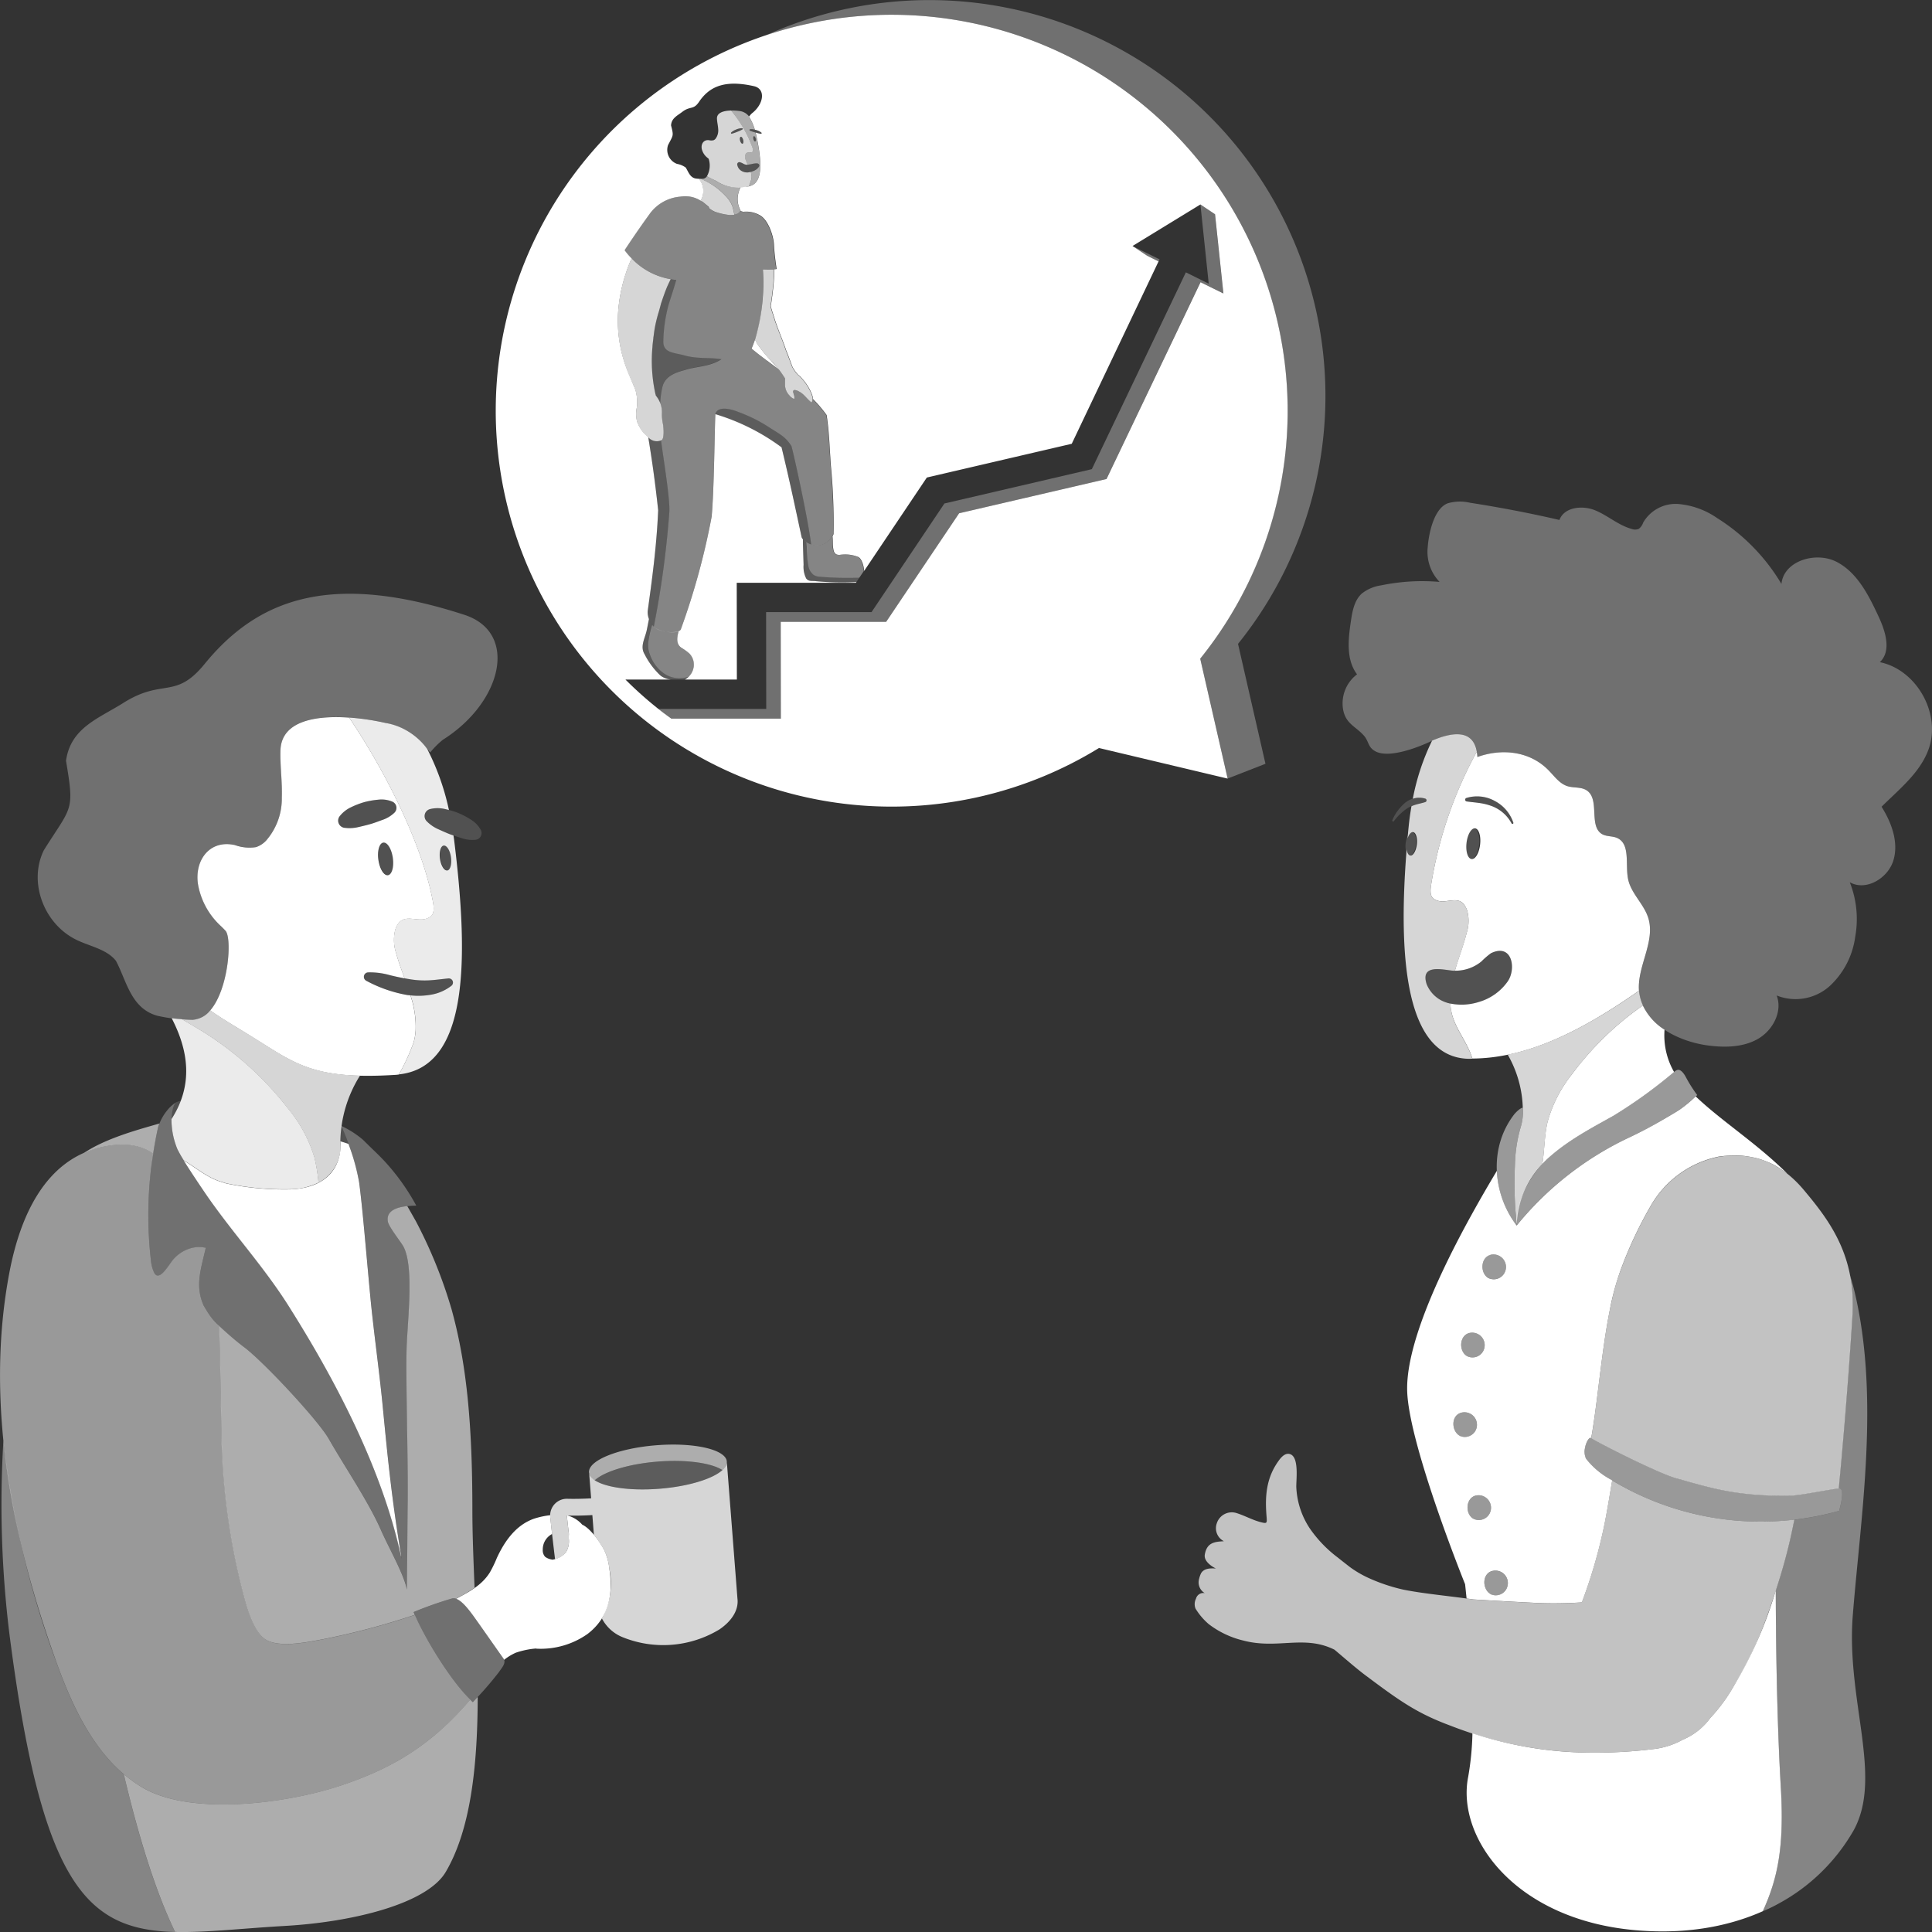 <svg viewBox="0 0 300 300" xmlns="http://www.w3.org/2000/svg"><rect x="0" y="0" width="300" height="300" fill="#333333" stroke="none"/><g fill="#fff"><path d="m 117.31 20.58 l -.03 -.01 a 6.03 6.03 0 0 1 -.84 -.28 .12 .12 0 0 1 .04 -.22 1.96 1.96 0 0 1 .71 .07 8.41 8.41 0 0 0 -.99 -2.19 2.18 2.18 0 0 0 -1.45 -.72 8.25 8.25 0 0 0 -1.24 -.07 18.74 18.74 0 0 1 3.36 5.86 c .04 .14 .12 .41 -.01 .53 -.37 .37 -.98 -.16 -1.15 .57 a 1.4 1.4 0 0 0 .11 .8 c .08 .22 .18 .43 .28 .65 a 5.38 5.38 0 0 0 .66 -.11 2.44 2.44 0 0 1 .38 -.07 1.56 1.56 0 0 1 .43 -.02 h .03 a .34 .34 0 0 1 .3 .38 .35 .35 0 0 1 -.06 .15 1.79 1.79 0 0 1 -.7 .59 4.31 4.31 0 0 1 -.57 .21 2.79 2.79 0 0 1 .13 .71 1.98 1.98 0 0 1 -.03 .41 6.8 6.8 0 0 1 -.39 1.12 c 2.25 -.45 2.03 -3.86 1.11 -8.02 -.02 -.13 -.06 -.23 -.08 -.34 z m -.04 1.39 c -.1 .02 -.23 -.14 -.28 -.37 s -.02 -.43 .08 -.45 .23 .14 .28 .37 .01 .43 -.09 .45 z" opacity=".6"/><path d="m 116.19 26.77 a 1.73 1.73 0 0 1 -1.14 -.29 1.34 1.34 0 0 1 -.53 -.74 l -.04 -.15 a .34 .34 0 0 1 .42 -.4 c .4 .12 .59 .29 .74 .33 a 1 1 0 0 0 .46 .05 h .01 c -.1 -.21 -.2 -.43 -.28 -.65 a 1.4 1.4 0 0 1 -.11 -.8 c .17 -.74 .78 -.2 1.15 -.57 .12 -.12 .05 -.39 .01 -.53 a 18.74 18.74 0 0 0 -3.36 -5.86 c -1.06 .03 -2.26 .29 -2.19 1.31 .03 .53 .16 1.04 .19 1.57 a 2.14 2.14 0 0 1 -.4 1.49 .8 .8 0 0 1 -.31 .24 1.44 1.44 0 0 1 -.71 0 c -.88 -.12 -1.31 .66 -1.11 1.44 a 2.48 2.48 0 0 0 .89 1.31 c .06 .04 .11 .09 .16 .14 a 3.38 3.38 0 0 1 -.27 2.71 c .47 .27 .95 .49 1.44 .73 a 6.2 6.2 0 0 0 4.97 .85 c .04 -.01 .07 -.02 .1 -.03 a 6.8 6.8 0 0 0 .39 -1.12 1.98 1.98 0 0 0 .03 -.41 2.79 2.79 0 0 0 -.13 -.71 2.04 2.04 0 0 1 -.38 .09 z m -.9 -4.46 c -.13 .03 -.29 -.19 -.37 -.48 s -.02 -.56 .11 -.59 .29 .18 .37 .48 .03 .56 -.1 .59 z m -1.64 -1.54 a .12 .12 0 0 1 -.14 -.09 .12 .12 0 0 1 .03 -.11 2.44 2.44 0 0 1 .8 -.47 2.32 2.32 0 0 1 .9 -.19 .11 .11 0 0 1 .1 .11 .11 .11 0 0 1 -.05 .08 5.09 5.09 0 0 1 -.81 .37 5.9 5.9 0 0 1 -.84 .29 z" opacity=".8"/><ellipse cx="117.17" cy="21.56" opacity=".15" rx=".19" ry=".42" transform="matrix(.973 -.231 .231 .973 -1.81 27.63)"/><ellipse cx="115.17" cy="21.78" opacity=".15" rx=".24" ry=".55" transform="matrix(.973 -.231 .231 .973 -1.92 27.18)"/><path d="m 115.3 20.12 a 5.09 5.09 0 0 1 -.81 .37 5.9 5.9 0 0 1 -.84 .29 .12 .12 0 0 1 -.14 -.09 .12 .12 0 0 1 .03 -.11 2.44 2.44 0 0 1 .8 -.47 2.32 2.32 0 0 1 .9 -.19 .11 .11 0 0 1 .1 .11 .11 .11 0 0 1 -.04 .09 z" opacity=".15"/><path d="m 118.14 20.78 a 5.2 5.2 0 0 1 -.86 -.2 6.03 6.03 0 0 1 -.84 -.28 .12 .12 0 0 1 -.05 -.16 .13 .13 0 0 1 .09 -.06 2.42 2.42 0 0 1 .91 .12 2.3 2.3 0 0 1 .83 .41 .11 .11 0 0 1 -.08 .18 z" opacity=".15"/><path d="m 117.84 25.89 a 1.79 1.79 0 0 1 -.7 .59 2.87 2.87 0 0 1 -.95 .28 1.73 1.73 0 0 1 -1.14 -.29 1.34 1.34 0 0 1 -.53 -.74 l -.04 -.15 a .34 .34 0 0 1 .42 -.4 c .39 .12 .58 .29 .73 .33 a 1 1 0 0 0 .46 .05 5.47 5.47 0 0 0 .66 -.11 2.44 2.44 0 0 1 .38 -.07 1.56 1.56 0 0 1 .43 -.02 h .03 a .34 .34 0 0 1 .3 .38 .35 .35 0 0 1 -.06 .15 z" opacity=".15"/><path d="m 73.42 264.31 c -.13 -.12 -.27 -.25 -.4 -.39 -5.87 6.85 -11.83 10.68 -20.63 13.51 -8.21 2.64 -22.67 4.51 -30.14 .21 a 20.6 20.6 0 0 1 -3.03 -2.15 c 2.24 9.48 4.89 18.17 7.97 24.5 4.78 .12 10.38 -.55 16.99 -.93 10.67 -.6 22.14 -3.47 25.03 -8.38 3.94 -6.69 4.94 -16.7 4.97 -27.18 -.33 .35 -.6 .64 -.76 .81 z" opacity=".6"/><path d="m 70.41 129.73 c -.2 -.07 -.4 -.13 -.6 -.21 -.61 -.24 -1.21 -.52 -1.82 -.79 a 5.83 5.83 0 0 1 -1.73 -1.21 l -.02 -.02 a 1.13 1.13 0 0 1 .04 -1.59 1.15 1.15 0 0 1 .48 -.27 4.86 4.86 0 0 1 2.26 -.03 c .23 .05 .46 .11 .69 .17 a 38.19 38.19 0 0 0 -3.37 -9.48 10.13 10.13 0 0 0 -6.47 -4.04 37.73 37.73 0 0 0 -5.66 -.84 c 5.45 8.07 11.28 19.47 12.97 28.4 .13 .66 .36 1.92 -.26 2.43 -1.87 1.54 -4.47 -1.17 -5.56 2.14 a 6.48 6.48 0 0 0 .18 3.72 c .36 1.29 .82 2.54 1.28 3.8 .26 .05 .53 .1 .79 .14 a 13.89 13.89 0 0 0 2.97 .18 c .99 -.05 1.95 -.19 3.04 -.3 h .04 a .64 .64 0 0 1 .46 1.12 7.08 7.08 0 0 1 -3.28 1.42 11.26 11.26 0 0 1 -3.1 .09 l .09 .27 a 15.02 15.02 0 0 1 .72 5.1 9.17 9.17 0 0 1 -.31 1.9 31.45 31.45 0 0 1 -2.3 5 c 10.58 -1.11 11.01 -16.92 8.56 -36.53 -.03 -.2 -.06 -.38 -.09 -.57 z m -.96 5.43 c -.47 .07 -.98 -.75 -1.13 -1.81 s .11 -1.99 .58 -2.05 .98 .74 1.13 1.81 -.11 1.99 -.58 2.06 z" opacity=".9"/><path d="m 92.35 229.86 c 1.49 -1.36 5.26 -2.54 9.74 -2.9 s 8.39 .21 10.08 1.31 a 1.69 1.69 0 0 0 .69 -1.33 c -.15 -1.86 -5.06 -2.99 -10.97 -2.52 s -10.58 2.36 -10.43 4.22 a 1.69 1.69 0 0 0 .89 1.22 z" opacity=".6"/><path d="m 12.04 146.02 c 2.08 .97 4.61 1.43 5.97 3.19 1.65 3.1 2.31 7.38 6.43 8.52 a 26.34 26.34 0 0 0 5.45 .64 c 5.26 -.19 6.43 -12.46 5.13 -13.86 -.22 -.24 -.45 -.47 -.69 -.7 a 11.5 11.5 0 0 1 -3.56 -6.43 c -.62 -3.7 1.72 -7.07 5.72 -6.17 a 6.59 6.59 0 0 0 3.27 .32 3.75 3.75 0 0 0 1.55 -.99 9.9 9.9 0 0 0 2.46 -6.71 c .1 -2.44 -.27 -4.87 -.21 -7.31 .19 -6.94 12.23 -5.22 16.33 -4.26 4.38 1.02 5.53 2.97 6.91 4.58 a 13.69 13.69 0 0 1 1.97 -1.97 c 9.23 -5.81 11.8 -16.65 3.34 -19.4 -20.55 -6.68 -31.96 -2.63 -40.33 7.62 -4.6 5.65 -6.47 2.12 -12.74 6.13 -3.85 2.4 -8.07 3.83 -8.79 8.91 1.34 7.98 .9 6.96 -3.44 13.89 -2.45 4.97 .01 11.57 5.23 14 z" opacity=".3"/><path d="m 63.74 154.56 c -.16 -.02 -.33 -.03 -.49 -.05 a 21.06 21.06 0 0 1 -6.27 -2.16 l -.09 -.05 a .69 .69 0 0 1 .27 -1.31 11.28 11.28 0 0 1 3.41 .44 c .77 .19 1.52 .35 2.26 .49 -.46 -1.26 -.93 -2.51 -1.28 -3.8 a 6.48 6.48 0 0 1 -.18 -3.72 c 1.09 -3.31 3.69 -.6 5.56 -2.14 .62 -.51 .39 -1.77 .26 -2.43 -1.69 -8.94 -7.52 -20.33 -12.97 -28.4 -4.88 -.34 -10.54 .36 -10.67 5.1 -.07 2.44 .3 4.87 .21 7.31 a 9.9 9.9 0 0 1 -2.46 6.71 3.75 3.75 0 0 1 -1.55 .99 6.59 6.59 0 0 1 -3.27 -.32 c -4 -.9 -6.34 2.47 -5.72 6.17 a 11.5 11.5 0 0 0 3.56 6.43 c .24 .23 .47 .46 .69 .7 1.04 1.11 .51 9.05 -2.37 12.38 2.06 1.44 4.18 2.65 6.3 3.97 6.88 4.25 9.57 6.85 22.54 6.03 .15 -.01 .3 -.03 .45 -.05 a 31.45 31.45 0 0 0 2.3 -5 9.17 9.17 0 0 0 .31 -1.9 15.02 15.02 0 0 0 -.72 -5.1 c -.02 -.11 -.06 -.2 -.08 -.29 z m -3.5 -18.66 c -.62 .09 -1.28 -.97 -1.48 -2.37 s .14 -2.6 .76 -2.69 1.28 .97 1.48 2.37 -.14 2.6 -.76 2.69 z m -6.74 -7.36 h -.03 a 1.13 1.13 0 0 1 -.95 -1.28 1.14 1.14 0 0 1 .21 -.5 4.88 4.88 0 0 1 1.77 -1.41 13.43 13.43 0 0 1 2.04 -.79 12.61 12.61 0 0 1 2.15 -.38 4.34 4.34 0 0 1 2.26 .31 1.05 1.05 0 0 1 .3 1.7 l -.02 .02 a 5.04 5.04 0 0 1 -1.83 1.1 c -.63 .22 -1.24 .47 -1.88 .65 s -1.27 .33 -1.92 .48 a 5.83 5.83 0 0 1 -2.1 .1 z"/><ellipse cx="69.18" cy="133.22" opacity=".15" rx=".86" ry="1.95" transform="matrix(.99 -.141 .141 .99 -18.05 11.06)"/><ellipse cx="59.92" cy="133.34" opacity=".15" rx="1.13" ry="2.56" transform="matrix(.99 -.141 .141 .99 -18.2 9.78)"/><path d="m 61.23 126.2 a 5.04 5.04 0 0 1 -1.83 1.1 c -.63 .22 -1.24 .47 -1.88 .65 s -1.27 .33 -1.92 .48 a 5.81 5.81 0 0 1 -2.11 .1 h -.02 a 1.13 1.13 0 0 1 -.95 -1.28 1.14 1.14 0 0 1 .21 -.5 4.87 4.87 0 0 1 1.77 -1.41 13.43 13.43 0 0 1 2.04 -.79 12.61 12.61 0 0 1 2.15 -.38 4.34 4.34 0 0 1 2.26 .31 1.05 1.05 0 0 1 .3 1.7 z" opacity=".15"/><path d="m 73.81 130.4 a 5.05 5.05 0 0 1 -2.12 -.25 c -.63 -.21 -1.27 -.39 -1.88 -.63 s -1.21 -.52 -1.81 -.79 a 5.83 5.83 0 0 1 -1.73 -1.21 l -.02 -.02 a 1.13 1.13 0 0 1 .04 -1.59 1.15 1.15 0 0 1 .48 -.27 4.86 4.86 0 0 1 2.26 -.03 13.25 13.25 0 0 1 2.1 .62 12.64 12.64 0 0 1 1.94 1.01 4.35 4.35 0 0 1 1.59 1.63 1.05 1.05 0 0 1 -.81 1.53 z" opacity=".15"/><path d="m 70.11 153.05 a 7.08 7.08 0 0 1 -3.28 1.42 11.41 11.41 0 0 1 -3.59 .03 21.06 21.06 0 0 1 -6.27 -2.16 l -.09 -.05 a .69 .69 0 0 1 .27 -1.31 11.28 11.28 0 0 1 3.41 .44 c 1.04 .26 2.05 .48 3.05 .63 a 13.89 13.89 0 0 0 2.97 .18 c .99 -.05 1.95 -.19 3.04 -.3 h .04 a .64 .64 0 0 1 .46 1.12 z" opacity=".15"/><path d="m 44.58 171.96 a 21.98 21.98 0 0 1 4.24 7.78 27.35 27.35 0 0 1 .63 3.9 6.3 6.3 0 0 0 3.43 -5.76 c -.01 -.21 -.03 -.42 -.03 -.62 v -.04 a 19.79 19.79 0 0 1 3.05 -10.2 c -8.37 -.21 -11.19 -2.6 -16.95 -6.16 -2.1 -1.3 -4.18 -2.5 -6.22 -3.91 l -.11 -.04 a 3.81 3.81 0 0 1 -2.73 1.45 c -.54 -.01 -1.08 -.04 -1.6 -.08 .71 .44 1.44 .86 2.16 1.28 a 50.71 50.71 0 0 1 14.13 12.4 z" opacity=".8"/><path d="m 28.07 170.92 a 7.91 7.91 0 0 0 -.8 .28 4.85 4.85 0 0 0 -.64 2.57 15.06 15.06 0 0 0 1.44 -2.85 z" opacity=".15"/><path d="m 53.01 174.86 a 15.19 15.19 0 0 0 -.16 2.35 c .48 .14 .89 .27 1.27 .4 -.39 -1.08 -.79 -2.06 -1.11 -2.75 z" opacity=".15"/><path d="m 62.65 193.57 c -.4 -.73 -2.24 -3.02 -2.4 -3.83 -.48 -2.38 2.97 -2.5 4.39 -2.53 a 34.09 34.09 0 0 0 -5.02 -7 c -1.04 -1.1 -1.48 -1.46 -3.25 -3.22 a 14.91 14.91 0 0 0 -3.37 -2.16 40.08 40.08 0 0 1 2.77 8.73 c .52 3.84 1.07 10.64 1.74 17.77 .48 5.07 1.36 11.28 1.9 16.76 .84 8.53 1.37 14.35 2.98 24.06 -2.82 -13.54 -10.04 -27.37 -17.25 -38.85 l -.23 -.37 c -3.84 -6.1 -8.4 -11.03 -12.54 -16.93 -1.04 -1.48 -4.19 -6.18 -4.81 -7.54 -.83 -1.83 -1.44 -5.53 -.29 -7.25 a 5.71 5.71 0 0 0 -1.3 1.2 7.64 7.64 0 0 0 -1.45 2.75 62.05 62.05 0 0 0 -1.06 20.8 5.73 5.73 0 0 0 .42 1.55 c .75 1.79 2.31 -1.08 2.99 -1.89 a 5.65 5.65 0 0 1 2.38 -1.66 4.76 4.76 0 0 1 2.7 -.19 c -.74 3.31 -1.7 5.85 -.34 8.95 1.06 2.42 4.42 4.99 6.49 6.62 3.18 2.5 11.36 11.28 12.98 14.12 2.38 4.19 6.16 9.73 8.1 14.16 1.23 2.8 3.56 6.83 4.03 9.25 .06 -5 .07 -9.5 .13 -13.74 .08 -5.84 -.33 -19.15 -.17 -23.92 .13 -4.33 1.15 -12.58 -.52 -15.64 z" opacity=".3"/><path d="m 32.36 186 c 4.14 5.9 8.7 10.83 12.54 16.93 l .23 .37 c 7.11 11.32 14.22 24.92 17.12 38.28 l .06 .13 c -1.55 -9.44 -2.09 -15.22 -2.91 -23.62 -.54 -5.48 -1.42 -11.69 -1.9 -16.76 -.67 -7.13 -1.22 -13.93 -1.74 -17.77 a 33.47 33.47 0 0 0 -1.65 -5.94 c -.38 -.13 -.8 -.27 -1.27 -.4 0 0 1 6.93 -7.51 7.46 a 43.94 43.94 0 0 1 -10.19 -.91 l -.89 -.28 c -2.09 -.65 -3.83 -2.16 -5.73 -3.3 1.21 1.95 3.09 4.73 3.84 5.81 z"/><path d="m 8.79 258.21 a 145.28 145.28 0 0 1 -8.26 -34.53 164.46 164.46 0 0 0 .94 30.1 c 5.02 39.04 12 45.88 25.72 46.22 -3.09 -6.33 -5.74 -15.02 -7.97 -24.5 -5.09 -4.33 -8.13 -10.9 -10.43 -17.29 z" opacity=".4"/><path d="m 24.52 175.16 a 4.65 4.65 0 0 1 .23 -.7 c -3.08 .89 -8.33 2.28 -11.72 4.58 a 14.88 14.88 0 0 1 2.3 -.81 c 2.95 -.75 6.07 -.78 8.45 .89 .21 -1.33 .45 -2.65 .74 -3.96 z" opacity=".6"/><path d="m 73.35 234.48 c 0 -12.7 -.79 -22.39 -3.23 -31.17 a 73.49 73.49 0 0 0 -5.56 -13.71 c -.53 -.94 -.95 -1.68 -1.32 -2.32 -1.54 .17 -3.35 .68 -3 2.45 .16 .81 2 3.1 2.4 3.83 1.67 3.06 .66 11.31 .51 15.63 -.16 4.77 .25 18.09 .17 23.92 -.06 4.24 -.07 8.74 -.13 13.74 -.47 -2.42 -2.8 -6.45 -4.03 -9.25 -1.94 -4.43 -5.72 -9.97 -8.1 -14.16 -1.62 -2.84 -9.8 -11.63 -12.98 -14.12 a 48.84 48.84 0 0 1 -4.07 -3.45 c .03 .55 .05 1.1 .07 1.63 .13 4.46 .23 11.37 .32 15.83 a 104.48 104.48 0 0 0 3.35 24.08 c .52 2.12 1.51 5.57 3.2 6.96 2.05 1.68 6.9 .59 9.5 .11 a 114.5 114.5 0 0 0 13.96 -3.73 c -.06 -.15 -.13 -.3 -.18 -.43 a 57.18 57.18 0 0 1 6.04 -2.13 1.01 1.01 0 0 1 .54 .05 27.81 27.81 0 0 0 2.88 -1.68 c -.17 -4.28 -.34 -8.39 -.34 -12.08 z" opacity=".6"/><path d="m 64.43 250.76 a 114.5 114.5 0 0 1 -13.96 3.73 c -2.6 .48 -7.46 1.57 -9.5 -.11 -1.69 -1.39 -2.69 -4.84 -3.2 -6.96 a 104.48 104.48 0 0 1 -3.35 -24.08 c -.1 -4.46 -.2 -11.37 -.32 -15.83 -.02 -.53 -.04 -1.08 -.07 -1.63 a 11.02 11.02 0 0 1 -2.42 -3.17 c -1.36 -3.1 -.4 -5.64 .34 -8.95 a 4.76 4.76 0 0 0 -2.7 .19 5.65 5.65 0 0 0 -2.38 1.66 c -.68 .81 -2.24 3.68 -2.99 1.89 a 5.73 5.73 0 0 1 -.42 -1.55 61.87 61.87 0 0 1 -.07 -13.92 c .1 -.98 .25 -1.95 .4 -2.92 -2.39 -1.67 -5.5 -1.64 -8.45 -.89 -8.02 2.05 -12.11 9.97 -13.9 19.48 -3.8 20.16 .39 41.22 7.36 60.51 2.73 7.57 6.49 15.41 13.46 19.43 7.47 4.3 21.94 2.43 30.14 -.21 8.8 -2.83 14.75 -6.66 20.63 -13.51 -3.14 -3.03 -7.19 -9.81 -8.6 -13.16 z" opacity=".5"/><path d="m 74.1 251.74 c 1.27 1.79 2.8 3.99 4.07 5.78 .5 .7 -.26 1.45 -.65 2.06 a 53.17 53.17 0 0 1 -4.1 4.72 c -3.3 -2.94 -7.9 -10.68 -9.17 -13.98 a 57.18 57.18 0 0 1 6.04 -2.13 c 1.17 -.25 2.85 2.21 3.81 3.55 z" opacity=".3"/><path d="m 26.63 173.77 a 11.98 11.98 0 0 0 .92 4.68 19.36 19.36 0 0 0 .98 1.72 c 1.9 1.14 3.64 2.65 5.73 3.3 l .89 .28 a 43.94 43.94 0 0 0 10.19 .91 10.29 10.29 0 0 0 4.12 -1.03 27.35 27.35 0 0 0 -.63 -3.9 21.98 21.98 0 0 0 -4.24 -7.78 50.7 50.7 0 0 0 -14.14 -12.4 c -.72 -.43 -1.45 -.84 -2.16 -1.28 -.57 -.04 -1.12 -.1 -1.63 -.16 2.63 5.08 3.37 10.37 -.03 15.66 z" opacity=".9"/><path d="m 94.62 243.6 a 9.06 9.06 0 0 0 -.82 -2.96 c -.53 -.98 -2.03 -3.27 -3.39 -3.89 a 4.63 4.63 0 0 0 -2.35 -1.44 h -.04 c .09 .9 .2 1.89 .32 2.89 -.02 .23 -.02 .48 -.02 .72 a 3.29 3.29 0 0 1 -.42 2.08 3.36 3.36 0 0 1 -2.15 1.19 c -.03 -.01 -.05 -.02 -.08 -.03 a 2.33 2.33 0 0 1 -1.02 -.42 1.47 1.47 0 0 1 -.37 -1.1 2.7 2.7 0 0 1 1.39 -2.41 c .02 -.01 .04 -.01 .06 -.02 -.1 -.91 -.2 -1.8 -.29 -2.62 a 2.74 2.74 0 0 1 0 -.31 12.76 12.76 0 0 0 -2.54 .55 c -2.8 .99 -4.54 3.48 -5.74 6.07 a 18.97 18.97 0 0 1 -1.11 2.29 c -1.28 2.02 -3.24 3 -5.22 4.07 1.11 .38 2.45 2.34 3.27 3.49 1.27 1.79 2.8 3.99 4.07 5.78 a .94 .94 0 0 1 .11 .21 8.12 8.12 0 0 1 1.82 -1.11 13.13 13.13 0 0 1 3.09 -.65 c .07 .01 .13 .03 .21 .03 a 12.63 12.63 0 0 0 7.82 -2.28 c 3.33 -2.53 4.02 -6.18 3.4 -10.13 z"/><path d="m 92.35 229.86 c 1.69 1.11 5.59 1.67 10.08 1.31 s 8.25 -1.54 9.74 -2.9 c -1.69 -1.11 -5.59 -1.67 -10.08 -1.31 s -8.25 1.54 -9.74 2.9 z" opacity=".2"/><path d="m 114.51 248.22 l -1.65 -21.25 c .1 1.85 -4.55 3.73 -10.43 4.2 -5.85 .47 -10.7 -.63 -10.95 -2.46 l .31 3.95 c -1.23 .07 -2.47 .1 -3.7 .07 a 2.59 2.59 0 0 0 -2.66 2.53 2.52 2.52 0 0 0 .01 .34 c .21 2.01 .5 4.46 .75 6.53 a 3.41 3.41 0 0 0 1.71 -1.12 3.29 3.29 0 0 0 .42 -2.07 c 0 -.25 0 -.49 .02 -.72 -.12 -1 -.23 -2 -.32 -2.89 1.31 .04 2.64 .01 3.96 -.07 l .24 3.08 a 15.5 15.5 0 0 1 1.58 2.32 9.07 9.07 0 0 1 .82 2.96 11.05 11.05 0 0 1 -1.16 7.68 6.23 6.23 0 0 0 3.14 2.89 16.82 16.82 0 0 0 15.14 -1.19 c 2.06 -1.42 2.98 -3.15 2.77 -4.78 z" opacity=".8"/><path d="m 255.94 142.53 c -.68 -2.17 -2.67 -3.79 -3.13 -6.02 -.47 -2.3 .41 -5.5 -1.75 -6.41 -.7 -.29 -1.52 -.19 -2.2 -.53 -2.27 -1.17 -.35 -5.45 -2.48 -6.84 -.86 -.57 -2.02 -.35 -3 -.66 -1.23 -.39 -2.02 -1.55 -2.93 -2.47 -2.93 -2.99 -7.27 -3.41 -11.04 -2.05 a 6.91 6.91 0 0 0 -.09 -.83 64.16 64.16 0 0 0 -7.07 20.51 c -.1 .62 -.29 1.81 .31 2.28 1.79 1.4 4.16 -1.21 5.26 1.87 a 6.07 6.07 0 0 1 -.08 3.49 c -.5 1.99 -1.26 3.89 -1.82 5.86 a 6.34 6.34 0 0 0 4.12 -1.44 11.96 11.96 0 0 1 1.47 -1.27 c 3.34 -1.62 3.95 2.46 2.61 4.37 a 8.29 8.29 0 0 1 -4.5 3.2 8.76 8.76 0 0 1 -4.4 .24 v .2 a 8.7 8.7 0 0 0 .33 1.77 c .7 2.3 2.44 4.32 3.07 6.57 8.41 -.04 16.83 -4.19 25.88 -10.53 -.29 -3.83 2.59 -7.64 1.44 -11.31 z m -26.11 -11.4 c -.15 1.32 -.74 2.33 -1.33 2.26 s -.93 -1.19 -.78 -2.5 .75 -2.33 1.33 -2.26 .93 1.18 .78 2.49 z m 5.07 -3.2 a .15 .15 0 0 1 -.18 -.07 5.83 5.83 0 0 0 -2.99 -2.66 9.18 9.18 0 0 0 -1.93 -.5 c -.66 -.1 -1.33 -.15 -2.04 -.25 h -.01 a .28 .28 0 0 1 -.24 -.31 .28 .28 0 0 1 .19 -.23 5.66 5.66 0 0 1 4.42 .47 5.95 5.95 0 0 1 2.87 3.36 .15 .15 0 0 1 -.09 .19 z"/><path d="m 235.33 188.08 c .07 .75 .13 1.49 .18 2.22 -3.76 -4.93 -4.34 -12.12 -.4 -17.24 .22 -.29 .98 -1.05 1.34 -1.05 .03 .34 .02 .75 .03 .98 a 8.21 8.21 0 0 1 -.31 1.91 22.57 22.57 0 0 0 -.93 5.98 59.1 59.1 0 0 0 .09 7.2 z" opacity=".5"/><path d="m 250.55 173.24 c -3.62 2.04 -6.94 3.75 -10 6.46 s -5.23 7.07 -5.04 10.59 a 49.86 49.86 0 0 1 17.48 -13.67 c 1.73 -.82 3.44 -1.7 5.08 -2.67 .69 -.41 2.12 -1.23 2.78 -1.67 a 25.01 25.01 0 0 0 2.69 -2.24 22.48 22.48 0 0 1 -1.76 -2.78 c -.21 -.41 -.67 -1.12 -1.16 -1.14 -.33 -.01 -.63 .31 -.89 .5 a 75.08 75.08 0 0 1 -9.18 6.62 z" opacity=".5"/><path d="m 285.58 234.6 a 44.86 44.86 0 0 1 -35.68 -4.98 12.24 12.24 0 0 1 -3.57 -3.04 c -.78 -1.19 .25 -3.6 .74 -3.27 .99 .66 10.32 5.42 13.24 6.23 5.4 1.5 9.31 2.8 17.6 2.69 1.55 -.02 6.04 -.96 7.56 -1.12 1.02 -.11 .42 2.33 .11 3.49 z" opacity=".5"/><path d="m 240.45 119.6 c .91 .92 1.7 2.08 2.93 2.47 .98 .31 2.14 .09 3 .66 2.13 1.4 .21 5.68 2.48 6.84 .67 .35 1.5 .24 2.2 .53 2.16 .91 1.28 4.12 1.75 6.41 .46 2.23 2.45 3.85 3.13 6.02 1.16 3.69 -1.77 7.53 -1.42 11.39 .44 4.92 5.88 7.8 10.78 8.43 2.63 .34 5.44 .27 7.72 -1.06 s 3.81 -4.24 2.86 -6.71 a 7.94 7.94 0 0 0 8.23 -1.46 12.73 12.73 0 0 0 3.97 -7.68 15.47 15.47 0 0 0 -.85 -8.45 c 2.53 1.45 5.97 -.63 6.79 -3.43 s -.3 -5.82 -1.85 -8.29 c 2.74 -2.72 5.95 -5.25 7.28 -8.87 2.03 -5.52 -1.8 -12.4 -7.55 -13.58 1.83 -1.72 .89 -4.74 -.16 -7.01 -1.54 -3.31 -3.28 -6.84 -6.5 -8.54 s -8.25 -.22 -8.62 3.4 a 30.4 30.4 0 0 0 -9.96 -10.21 12.45 12.45 0 0 0 -6.06 -2.2 5.82 5.82 0 0 0 -5.45 2.89 2 2 0 0 1 -.67 .96 1.44 1.44 0 0 1 -1.08 .03 c -2.07 -.55 -3.73 -2.09 -5.71 -2.9 s -4.81 -.51 -5.54 1.5 q -6.88 -1.59 -13.87 -2.67 a 6.76 6.76 0 0 0 -3.5 .09 c -2.17 .85 -2.95 4.82 -3.09 6.87 a 6.71 6.71 0 0 0 1.85 5.33 31.36 31.36 0 0 0 -9.06 .53 6.28 6.28 0 0 0 -3.01 1.27 c -1.18 1.06 -1.48 2.76 -1.71 4.33 -.42 2.81 -.75 5.95 .96 8.22 a 5.66 5.66 0 0 0 -2.17 5.43 c .41 2.29 1.95 2.62 3.25 4.1 .78 .9 .59 1.81 1.8 2.44 2.08 1.09 6.4 -.56 8.33 -1.45 2.82 -1.3 7.25 -2.63 7.49 2.34 3.76 -1.39 8.1 -.96 11.03 2.03 z" fill-rule="evenodd" opacity=".3"/><path d="m 225.23 156.04 c -.01 -.07 0 -.13 0 -.2 a 5.78 5.78 0 0 1 -1.52 -.55 4.97 4.97 0 0 1 -2.17 -2.44 c -.99 -3 2.02 -2.38 3.72 -2.16 a 6.14 6.14 0 0 0 .66 .05 c .57 -1.97 1.33 -3.87 1.82 -5.86 a 6.07 6.07 0 0 0 .08 -3.49 c -1.1 -3.08 -3.47 -.47 -5.26 -1.87 -.6 -.46 -.41 -1.65 -.31 -2.28 a 64.16 64.16 0 0 1 7.07 -20.51 c -.64 -3.77 -4.3 -2.86 -6.95 -1.72 a 35.73 35.73 0 0 0 -2.99 9.02 3.19 3.19 0 0 1 1.94 -.02 .28 .28 0 0 1 .18 .36 .29 .29 0 0 1 -.19 .18 c -.51 .16 -.98 .25 -1.42 .38 a 5.71 5.71 0 0 0 -.72 .26 c -.18 1.04 -.33 2.1 -.44 3.22 q -.09 .9 -.17 1.79 c .2 -.62 .53 -1.03 .86 -.99 .44 .05 .71 .91 .59 1.91 s -.57 1.78 -1.01 1.73 c -.29 -.03 -.5 -.41 -.58 -.94 -1.38 17.3 -.04 32.34 9.67 32.5 .18 0 .35 -.01 .53 -.01 -.63 -2.25 -2.37 -4.26 -3.07 -6.57 a 8.67 8.67 0 0 1 -.32 -1.79 z" opacity=".8"/><ellipse cx="219.22" cy="131.01" opacity=".15" rx="1.83" ry=".81" transform="matrix(.114 -.993 .993 .114 63.99 333.79)"/><ellipse cx="228.78" cy="131.01" opacity=".15" rx="2.4" ry="1.06" transform="matrix(.114 -.993 .993 .114 72.45 343.29)"/><path d="m 230.04 149.29 a 6.33 6.33 0 0 1 -4.78 1.4 c -1.7 -.22 -4.71 -.84 -3.72 2.16 a 4.97 4.97 0 0 0 2.17 2.44 7.9 7.9 0 0 0 5.92 .31 8.29 8.29 0 0 0 4.5 -3.2 c 1.34 -1.91 .72 -5.99 -2.61 -4.37 a 11.94 11.94 0 0 0 -1.48 1.26 z" opacity=".15"/><path d="m 227.7 123.91 a 5.66 5.66 0 0 1 4.42 .47 5.95 5.95 0 0 1 2.87 3.36 .15 .15 0 0 1 -.27 .11 5.83 5.83 0 0 0 -2.99 -2.66 9.18 9.18 0 0 0 -1.93 -.5 c -.66 -.1 -1.33 -.15 -2.04 -.25 h -.01 a .28 .28 0 0 1 -.24 -.31 .28 .28 0 0 1 .19 -.23 z" opacity=".15"/><path d="m 221.32 124.54 c -.51 .16 -.98 .25 -1.42 .38 a 5.94 5.94 0 0 0 -1.28 .53 8.42 8.42 0 0 0 -2.17 2.05 .15 .15 0 0 1 -.21 .03 .15 .15 0 0 1 -.04 -.18 7.34 7.34 0 0 1 1.91 -2.63 3.48 3.48 0 0 1 3.23 -.71 .28 .28 0 0 1 .18 .36 .29 .29 0 0 1 -.2 .17 z" opacity=".15"/><path d="m 240.55 179.71 c 3.07 -2.71 6.38 -4.43 10 -6.46 a 75.07 75.07 0 0 0 9.18 -6.61 c .07 -.05 .14 -.12 .22 -.18 a 11.41 11.41 0 0 1 -1.48 -6.57 9.08 9.08 0 0 1 -3.37 -3.76 47.61 47.61 0 0 0 -11.02 10.7 20.61 20.61 0 0 0 -3.78 7.4 c -.49 2.07 -.46 4.22 -.78 6.32 -.01 .07 -.03 .14 -.04 .21 a 14.48 14.48 0 0 1 1.07 -1.05 z"/><path d="m 236.46 172.08 c .02 .32 .02 .7 .02 .91 a 8.21 8.21 0 0 1 -.31 1.91 22.57 22.57 0 0 0 -.93 5.98 59.44 59.44 0 0 0 .09 7.2 q .09 .96 .16 1.91 l .04 -.05 a 14.38 14.38 0 0 1 3.96 -9.19 c .01 -.07 .03 -.14 .04 -.21 .32 -2.1 .29 -4.25 .78 -6.32 a 20.6 20.6 0 0 1 3.78 -7.4 47.61 47.61 0 0 1 11.02 -10.7 6.91 6.91 0 0 1 -.59 -2.21 v -.07 c -7.09 4.96 -13.79 8.57 -20.4 9.93 a 17.57 17.57 0 0 1 2.34 8.31 z" opacity=".8"/><path d="m 230.29 209.83 a 1.94 1.94 0 0 0 -2.18 -2.83 c -1.53 .44 -1.6 2.82 -.32 3.57 a 1.89 1.89 0 0 0 2.5 -.74 z" opacity=".5"/><path d="m 229.19 221.99 a 1.94 1.94 0 0 0 -2.49 -2.56 c -1.47 .61 -1.26 2.98 .1 3.59 a 1.89 1.89 0 0 0 2.39 -1.03 z" opacity=".5"/><path d="m 231.24 235.13 a 1.94 1.94 0 0 0 -2.09 -2.9 c -1.54 .39 -1.69 2.76 -.43 3.56 a 1.89 1.89 0 0 0 2.52 -.66 z" opacity=".5"/><path d="m 233.99 246.58 a 1.94 1.94 0 0 0 -2.49 -2.56 c -1.47 .62 -1.26 2.98 .1 3.59 a 1.89 1.89 0 0 0 2.39 -1.03 z" opacity=".5"/><path d="m 233.59 197.7 a 1.94 1.94 0 0 0 -2.18 -2.84 c -1.53 .44 -1.6 2.82 -.32 3.57 a 1.89 1.89 0 0 0 2.5 -.73 z" opacity=".5"/><path d="m 280.15 184.84 c -3.22 -3.85 -7.3 -6.08 -13.22 -5.22 a 15.79 15.79 0 0 0 -10.69 7.8 63.08 63.08 0 0 0 -4.66 10.02 c -2.57 6.91 -3.2 18.68 -4.5 25.89 .99 .66 10.32 5.42 13.24 6.23 5.4 1.5 9.31 2.8 17.6 2.69 1.55 -.02 6.04 -.96 7.56 -1.12 h .04 c .43 -4.54 1.4 -15.18 2.13 -26.94 .55 -9.21 -3.56 -14.65 -7.5 -19.35 z" opacity=".7"/><path d="m 227.5 246 s .09 .82 .23 2.21 c .36 .05 .72 .1 1.06 .15 0 0 9.05 .54 10.92 .58 1.98 .05 3.96 0 5.92 -.12 a 79.34 79.34 0 0 0 3.09 -10.21 c .45 -1.89 .78 -3.8 1.11 -5.7 l .51 -3.04 c -.14 -.09 -.29 -.17 -.43 -.25 a 12.24 12.24 0 0 1 -3.57 -3.04 1.53 1.53 0 0 1 -.13 -.24 2.62 2.62 0 0 1 -.11 -1.41 c .14 -.87 .57 -1.66 .88 -1.66 .01 0 .02 .01 .02 .01 a .16 .16 0 0 1 .08 .02 c .98 -5.41 1.58 -13.38 2.9 -19.94 a 40.22 40.22 0 0 1 1.6 -5.95 63.08 63.08 0 0 1 4.66 -10.02 15.79 15.79 0 0 1 10.69 -7.8 c .49 -.07 .97 -.11 1.43 -.14 l .35 -.02 c .45 -.02 .9 -.03 1.33 0 h .02 c .44 .02 .87 .07 1.28 .13 q .15 .02 .3 .05 c .41 .07 .8 .15 1.19 .25 h .01 q .59 .16 1.16 .38 l .24 .09 a 11.51 11.51 0 0 1 1.08 .48 c .36 .18 .7 .39 1.04 .6 l .19 .13 c .33 .22 .65 .45 .97 .69 -4.83 -4.78 -10.21 -8.15 -14.21 -11.98 a 21.11 21.11 0 0 1 -2.45 2.03 c -.65 .44 -2.09 1.26 -2.78 1.67 -1.65 .96 -3.35 1.85 -5.08 2.67 a 49.83 49.83 0 0 0 -17.49 13.68 15.23 15.23 0 0 1 -3.08 -8.49 c -4.18 7 -14.29 24.48 -13.92 34.3 .32 8.45 8.99 29.89 8.99 29.89 z m 1.22 -10.21 c -1.25 -.8 -1.11 -3.17 .43 -3.56 a 1.94 1.94 0 0 1 2.09 2.9 1.89 1.89 0 0 1 -2.52 .66 z m 5.27 10.79 a 1.89 1.89 0 0 1 -2.39 1.02 c -1.36 -.6 -1.56 -2.97 -.1 -3.59 a 1.94 1.94 0 0 1 2.49 2.56 z m -2.58 -51.72 a 1.94 1.94 0 0 1 2.18 2.84 1.89 1.89 0 0 1 -2.5 .74 c -1.27 -.76 -1.21 -3.13 .32 -3.57 z m -3.3 12.14 a 1.94 1.94 0 0 1 2.18 2.83 1.89 1.89 0 0 1 -2.5 .74 c -1.28 -.76 -1.21 -3.13 .32 -3.57 z m -1.41 12.43 a 1.94 1.94 0 0 1 2.49 2.56 1.89 1.89 0 0 1 -2.39 1.02 c -1.36 -.6 -1.57 -2.97 -.1 -3.58 z"/><path d="m 273.73 296.77 c 2.23 -4.92 3.35 -9.72 2.8 -19.13 -.51 -8.63 -.77 -19.86 -.79 -30.69 a 63.36 63.36 0 0 1 -6.49 14.81 26.07 26.07 0 0 1 -3.7 5.04 10.07 10.07 0 0 1 -4.25 3.34 12.23 12.23 0 0 1 -4.76 1.48 74.94 74.94 0 0 1 -10.35 .52 59.16 59.16 0 0 1 -17.55 -3 44.21 44.21 0 0 1 -.66 6.76 c -1.86 9.36 7.15 22.13 25.87 23.81 9.23 .83 16.68 -1.05 22.37 -4.17 q -1.2 .65 -2.49 1.23 z"/><path d="m 287.7 250.84 c 1.22 -15.39 4.23 -33.64 .27 -50.3 -.21 -.87 -.45 -1.7 -.7 -2.52 a 24.46 24.46 0 0 1 .36 6.15 c -.73 11.76 -1.7 22.4 -2.13 26.94 .97 -.04 .39 2.35 .08 3.49 a 43.89 43.89 0 0 1 -6.97 1.38 c -.07 .31 -.13 .62 -.2 .94 a 82.98 82.98 0 0 1 -2.22 8.6 c -.15 .48 -.3 .96 -.46 1.44 .02 10.83 .29 22.06 .79 30.69 .55 9.41 -.57 14.21 -2.8 19.13 a 29.71 29.71 0 0 0 14.15 -12.63 c 4.52 -8.35 -1.21 -20.12 -.17 -33.31 z" opacity=".4"/><path d="m 250.33 229.88 l -.51 3.04 c -.33 1.9 -.66 3.81 -1.11 5.7 a 79.34 79.34 0 0 1 -3.09 10.21 c -1.96 .12 -3.94 .17 -5.92 .12 -1.87 -.04 -10.92 -.58 -10.92 -.58 -3.31 -.51 -7.58 -.87 -10.86 -1.53 a 27.6 27.6 0 0 1 -5.47 -1.84 16.58 16.58 0 0 1 -2.84 -1.67 c -.72 -.56 -1.41 -1.1 -1.87 -1.47 a 19.51 19.51 0 0 1 -4.33 -4.49 12.56 12.56 0 0 1 -2.12 -6.42 c -.04 -1.14 .47 -4.67 -.96 -5.15 -.78 -.26 -1.43 .52 -1.82 1.08 -1.9 2.65 -2.1 5.48 -1.84 8.6 .09 1.09 .07 1.13 -.94 .87 -1.27 -.33 -2.48 -1.02 -3.75 -1.41 a 2.44 2.44 0 0 0 -3.03 1.58 2.26 2.26 0 0 0 1.1 2.8 c -1.41 .08 -2.66 .18 -2.97 2.09 -.14 .85 .7 1.63 1.72 2.15 -1.06 -.08 -1.85 .04 -2.28 .7 a 4.34 4.34 0 0 0 -.38 1.16 1.93 1.93 0 0 0 .94 1.96 1.18 1.18 0 0 0 -1.37 .87 1.86 1.86 0 0 0 -.07 1.53 10.03 10.03 0 0 0 2.05 2.41 14.23 14.23 0 0 0 5.36 2.55 c 5.36 1.41 9.43 -.93 14.16 1.42 1.52 1.27 3.29 2.84 4.87 4.02 5.26 3.94 7.96 5.86 13.12 7.77 a 60.94 60.94 0 0 0 21 4.19 74.94 74.94 0 0 0 10.35 -.52 12.23 12.23 0 0 0 4.76 -1.48 10.07 10.07 0 0 0 4.25 -3.34 26.07 26.07 0 0 0 3.7 -5.04 c 3.16 -4.97 5.19 -10.6 6.95 -16.25 a 82.98 82.98 0 0 0 2.22 -8.6 c .07 -.32 .13 -.63 .2 -.94 a 44.81 44.81 0 0 1 -28.3 -6.09 z" opacity=".7"/><path d="m 204.26 47.77 a 61.52 61.52 0 0 0 -85.29 -42.3 c 1.88 -.63 3.81 -1.17 5.78 -1.63 a 61.47 61.47 0 0 1 61.62 98.43 l 4.26 18.62 5.87 -2.29 -4.26 -18.62 a 61.36 61.36 0 0 0 12.02 -52.21 z" opacity=".3"/><path d="m 175.86 38.21 l 2.27 1.51 1.77 .88 .16 -.32 z" opacity=".3"/><path d="m 148.93 79.7 l 22.89 -5.33 14.59 -30.56 3.55 1.75 -1.3 -12.3 -2.26 -1.51 1.29 12.3 -3.55 -1.76 -14.6 30.56 -22.89 5.33 -11.32 16.87 h -16.37 l .02 15.03 h -16.75 c .66 .52 1.34 1.02 2.03 1.52 h 17 l -.02 -15.03 h 16.36 z" opacity=".3"/><path d="m 119.66 55.97 c -.02 -.03 -.04 -.06 -.06 -.09 -.08 -.09 -.17 -.17 -.24 -.26 a 22.55 22.55 0 0 1 -1.69 -2.11 4.39 4.39 0 0 1 -.42 -.81 c -.17 .49 -.35 .98 -.55 1.43 1.4 1.18 2.69 2.06 4.34 3.32 -.44 -.5 -.91 -.98 -1.38 -1.48 z"/><path d="m 198.39 50.06 a 61.48 61.48 0 1 0 -27.74 66.09 l 19.98 4.75 -4.26 -18.62 a 61.35 61.35 0 0 0 12.02 -52.22 z m -49.46 29.64 l -11.33 16.86 h -16.37 l .02 15.03 h -17 c -.68 -.49 -1.36 -.99 -2.03 -1.52 a 58.67 58.67 0 0 1 -5.1 -4.55 h 7.04 a 3.2 3.2 0 0 1 -1.58 -.6 11.94 11.94 0 0 1 -2.5 -3.35 c -.71 -1.18 .03 -2.35 .32 -3.61 .12 -.53 .24 -1.21 .37 -1.83 a 3.06 3.06 0 0 1 -.2 -1.22 c .65 -4.73 1.38 -9.94 1.63 -15.67 -.52 -4.82 -.98 -7.89 -1.54 -11.36 a 5.47 5.47 0 0 1 -1.73 -2.41 4.9 4.9 0 0 1 -.04 -2.2 v -.01 a 6.81 6.81 0 0 0 -.2 -2.65 c -.12 -.34 -.27 -.67 -.41 -1.01 -.37 -.87 -.75 -1.73 -1.07 -2.62 a 20.9 20.9 0 0 1 -1.07 -10.05 24.41 24.41 0 0 1 1.06 -4.54 19.74 19.74 0 0 1 .75 -1.97 c .04 -.1 .09 -.19 .13 -.29 a 10.31 10.31 0 0 1 -1.09 -1.28 s 1.69 -2.61 4 -5.79 a 6.52 6.52 0 0 1 4.63 -2.52 4.54 4.54 0 0 1 3.18 .62 2.95 2.95 0 0 0 -.28 -3.4 4.05 4.05 0 0 1 -.49 -.04 c -.91 -.16 -1.14 -1.07 -1.55 -1.7 a 3.22 3.22 0 0 0 -1.35 -.57 2.32 2.32 0 0 1 -1.4 -2.91 c .8 -1.58 .91 -1.37 .47 -3.06 .06 -1.11 .94 -1.5 1.72 -2.09 1.27 -.99 1.74 -.26 2.62 -1.57 1.6 -2.37 3.97 -3.47 8.53 -2.44 1.88 .42 1.54 2.81 -.34 4.24 a 2.99 2.99 0 0 0 -.39 .46 c -.04 -.04 -.09 -.08 -.13 -.13 a 8.31 8.31 0 0 1 1 2.19 c .07 .02 .13 .03 .2 .05 a 2.3 2.3 0 0 1 .83 .41 .11 .11 0 0 1 -.08 .18 4.67 4.67 0 0 1 -.83 -.2 c .03 .11 .06 .21 .08 .32 .93 4.23 1.14 7.68 -1.21 8.05 -.46 .07 -.84 .11 -1.19 .13 a 3.85 3.85 0 0 0 -.3 2.95 c .1 .26 .2 .51 .31 .74 .06 .02 .19 .06 .38 .12 a 4.23 4.23 0 0 1 2.55 .51 c 1.29 .66 2.18 3.15 2.24 4.68 .06 1.51 .41 3.69 .41 3.69 s -.14 .03 -.39 .06 c .01 .52 0 1 -.02 1.36 -.08 1.57 -.39 3.65 -.5 4.32 .07 .44 .4 1.34 .58 1.95 .4 1.33 1.2 3.19 1.68 4.57 .05 .14 .09 .27 .13 .39 .36 .83 .65 1.71 .98 2.56 a 5.77 5.77 0 0 0 .85 1.19 c .13 .11 .26 .22 .38 .34 a 7.96 7.96 0 0 1 1.63 2.35 3.6 3.6 0 0 1 .28 .8 1.67 1.67 0 0 1 .01 .27 19.55 19.55 0 0 1 2.15 2.52 c .42 2.8 .42 4.57 .67 7.98 a 91.95 91.95 0 0 1 .4 10.52 2.4 2.4 0 0 1 -.16 .33 c .08 .59 .02 1.19 .1 1.78 .09 .68 .26 1.12 1 1.1 a 5.46 5.46 0 0 1 2.91 .33 c .51 .26 .87 1.35 .9 2.17 l 9.74 -14.51 22.5 -5.24 13.48 -28.32 -1.77 -.88 -2.27 -1.51 4.2 2.07 -4.2 -2.07 10.54 -6.45 2.27 1.52 1.3 12.3 -3.55 -1.75 -14.6 30.56 z"/><path d="m 126.76 90.25 c -.66 -.1 -1.19 .1 -1.58 -.44 a 4.03 4.03 0 0 1 -.4 -2.1 l -.09 -3.06 c -.01 -.3 -.01 -.61 -.01 -.91 a .77 .77 0 0 1 -.2 -.32 c -1.12 -5.18 -1.77 -8.35 -3.12 -13.96 a 33.46 33.46 0 0 0 -10.28 -5.15 c -.11 2.03 -.19 11.87 -.58 15.94 a 110.86 110.86 0 0 1 -4.79 17.49 .54 .54 0 0 1 -.33 .27 c -.27 .99 -.43 2.02 .45 2.59 a 8.49 8.49 0 0 1 1.22 .88 2.48 2.48 0 0 1 .68 1.47 2.68 2.68 0 0 1 -1.37 2.57 h 8.06 l -.02 -15.02 h 18.5 l .1 -.15 a .83 .83 0 0 1 -.1 .03 43.15 43.15 0 0 1 -6.14 -.13 z"/><path d="m 124.49 83.43 c .07 .33 .71 .84 1.48 1.11 -.51 -4.15 -2.7 -14.03 -3.06 -15.29 -.99 -1.55 -1.9 -1.88 -3.6 -3 a 23.54 23.54 0 0 0 -4.69 -2.31 c -1.27 -.52 -3.21 -.93 -3.54 .39 a 33.46 33.46 0 0 1 10.28 5.15 c 1.36 5.6 2.01 8.77 3.13 13.95 z" opacity=".2"/><path d="m 106.33 55.18 c -1.63 -.46 -3.3 -.36 -3.3 -2.15 a 23.36 23.36 0 0 1 .84 -5.8 c .3 -.99 .84 -2.56 1.17 -3.8 a 2.27 2.27 0 0 1 -.29 0 c -.21 -.02 -.42 -.05 -.62 -.08 l -.1 .21 c -.2 .41 -.4 .83 -.57 1.26 -.24 .59 -.56 1.54 -.83 2.32 -.13 .51 -.32 1.2 -.4 1.45 a 21.31 21.31 0 0 0 -.59 2.48 c -.04 .19 -.1 .64 -.16 1.11 .01 .08 .01 .18 .02 .26 -.02 .02 -.04 .04 -.06 .05 -.07 .56 -.13 1.05 -.13 1.05 l -.03 .43 a 23.73 23.73 0 0 0 .47 7.19 l .01 .02 c .02 .08 .04 .16 .06 .24 a 3.89 3.89 0 0 1 .69 1.18 14.44 14.44 0 0 1 .37 -2.63 c .5 -1.87 2.63 -2.27 3.67 -2.6 1.56 -.48 3.81 -.49 5.48 -1.62 -1.82 -.29 -3.73 -.01 -5.7 -.57 z" opacity=".2"/><path d="m 100.7 67.94 c -.02 -.02 -.03 -.03 -.05 -.05 .56 3.47 1.02 6.53 1.54 11.36 -.25 5.72 -.98 10.94 -1.63 15.67 a 3.23 3.23 0 0 0 .97 2.4 147.61 147.61 0 0 0 2.42 -17.84 c .12 -2.04 -.91 -8.16 -1.29 -11.11 a 1.76 1.76 0 0 1 -1.96 -.43 z" opacity=".2"/><path d="m 126.15 61.67 a 3.6 3.6 0 0 0 -.28 -.8 7.96 7.96 0 0 0 -1.63 -2.35 c -.12 -.12 -.25 -.23 -.38 -.34 a 5.76 5.76 0 0 1 -.85 -1.2 c -.33 -.85 -.63 -1.72 -.98 -2.55 -.04 -.13 -.09 -.26 -.13 -.39 -.47 -1.38 -1.28 -3.25 -1.68 -4.57 -.18 -.61 -.51 -1.51 -.58 -1.95 .11 -.67 .42 -2.75 .5 -4.32 .02 -.36 .03 -.84 .02 -1.36 a 9.11 9.11 0 0 1 -1.7 0 30.68 30.68 0 0 1 -1.1 10.49 c -.04 .13 -.07 .26 -.12 .38 a 4.29 4.29 0 0 0 .42 .8 22.55 22.55 0 0 0 1.69 2.11 c .08 .09 .16 .17 .24 .26 .02 .03 .04 .06 .06 .09 a 12.71 12.71 0 0 1 2.27 2.82 c -.02 .39 -.03 .79 -.01 1.18 a 2.39 2.39 0 0 0 .68 1.44 1.6 1.6 0 0 0 .62 .49 .09 .09 0 0 0 .15 -.07 1.66 1.66 0 0 0 -.12 -.67 c -.08 -.26 -.16 -.57 .15 -.6 a 1.59 1.59 0 0 1 .69 .24 c .78 .38 1.25 1.19 1.94 1.71 a 1.2 1.2 0 0 0 .13 -.84 z" opacity=".8"/><path d="m 98.07 40.13 c -.04 .1 -.09 .19 -.13 .29 a 19.74 19.74 0 0 0 -.75 1.97 24.41 24.41 0 0 0 -1.06 4.56 20.9 20.9 0 0 0 1.07 10.05 c .31 .89 .69 1.75 1.07 2.62 .14 .33 .29 .67 .41 1.01 a 6.81 6.81 0 0 1 .2 2.65 v .01 a 4.9 4.9 0 0 0 .04 2.2 5.58 5.58 0 0 0 1.78 2.46 1.76 1.76 0 0 0 2.03 .4 c .41 -.19 .35 -1.76 .2 -2.57 a 6.6 6.6 0 0 1 -.14 -1.69 4.09 4.09 0 0 0 -.95 -2.66 c -.02 -.08 -.04 -.16 -.06 -.24 l -.01 -.02 a 23.73 23.73 0 0 1 -.47 -7.19 l .03 -.43 s .23 -2.02 .32 -2.48 a 21.31 21.31 0 0 1 .59 -2.48 c .08 -.25 .27 -.94 .4 -1.45 .26 -.78 .59 -1.73 .83 -2.32 .17 -.43 .37 -.84 .57 -1.26 l .1 -.21 a 10.96 10.96 0 0 1 -6.07 -3.22 z" opacity=".8"/><path d="m 128.98 72.45 c -.24 -3.41 -.24 -5.18 -.67 -7.98 a 19.55 19.55 0 0 0 -2.15 -2.52 1.07 1.07 0 0 1 -.13 .56 c -.69 -.52 -1.16 -1.33 -1.94 -1.71 a 1.59 1.59 0 0 0 -.69 -.24 c -.31 .04 -.22 .34 -.15 .6 a 1.66 1.66 0 0 1 .12 .67 .09 .09 0 0 1 -.15 .07 1.6 1.6 0 0 1 -.62 -.49 2.39 2.39 0 0 1 -.68 -1.44 c -.02 -.39 -.01 -.79 .01 -1.18 a 6.87 6.87 0 0 0 -.91 -1.33 c -1.64 -1.26 -2.93 -2.14 -4.34 -3.32 1.63 -3.59 2 -8.55 1.77 -12.3 a 7.65 7.65 0 0 0 2.09 -.05 s -.35 -2.18 -.41 -3.69 c -.06 -1.53 -.95 -4.02 -2.24 -4.68 a 4.23 4.23 0 0 0 -2.55 -.51 c -.41 -.14 -.46 -.15 -.46 -.15 s -.2 .76 -1.79 .61 a 9.99 9.99 0 0 1 -2.15 -.51 l -.18 -.09 a 4.12 4.12 0 0 1 -.66 -.42 c -.03 -.08 -.06 -.18 -.09 -.25 -.01 -.01 -.88 -.73 -.9 -.74 a 4.59 4.59 0 0 0 -3.52 -.82 6.52 6.52 0 0 0 -4.63 2.52 c -2.31 3.18 -4 5.79 -4 5.79 a 11.3 11.3 0 0 0 7.77 4.59 c .1 .01 .19 0 .29 0 -.33 1.24 -.87 2.81 -1.17 3.8 a 23.36 23.36 0 0 0 -.84 5.8 c 0 1.79 1.67 1.69 3.3 2.15 1.98 .56 3.88 .28 5.72 .58 -1.67 1.14 -3.93 1.14 -5.48 1.62 -1.04 .32 -3.17 .73 -3.67 2.6 a 14.44 14.44 0 0 0 -.37 2.63 3.99 3.99 0 0 1 .27 1.48 6.6 6.6 0 0 0 .14 1.69 c .15 .81 .21 2.38 -.2 2.57 -.02 .01 -.04 .01 -.07 .02 .38 2.95 1.41 9.07 1.29 11.11 a 147.61 147.61 0 0 1 -2.42 17.84 2.42 2.42 0 0 0 .26 .22 c 1.03 .7 3.68 .91 3.92 .22 a 110.86 110.86 0 0 0 4.79 -17.49 c .39 -4.06 .48 -13.91 .58 -15.94 .33 -1.32 2.26 -.91 3.54 -.39 a 23.54 23.54 0 0 1 4.69 2.31 c 1.7 1.12 2.61 1.45 3.6 3 .36 1.26 2.55 11.14 3.06 15.29 a 2.94 2.94 0 0 0 .9 .17 2.84 2.84 0 0 0 2.51 -1.74 91.97 91.97 0 0 0 -.39 -10.53 z" opacity=".4"/><path d="m 108.79 31.16 c .12 .07 .24 .12 .35 .2 .01 .01 .89 .73 .9 .74 .04 .08 .06 .17 .09 .25 a 4.12 4.12 0 0 0 .66 .42 l .18 .09 a 9.99 9.99 0 0 0 2.15 .51 3.25 3.25 0 0 0 .92 -.03 c -.12 -.45 -.18 -.92 -.34 -1.36 a 4.74 4.74 0 0 0 -1.07 -1.59 10.95 10.95 0 0 0 -3.29 -2.39 c -.16 -.08 -.33 -.15 -.49 -.23 h -.35 a 2.96 2.96 0 0 1 .29 3.39 z" opacity=".8"/><path d="m 112.64 30.38 a 4.74 4.74 0 0 1 1.07 1.59 c .16 .44 .22 .91 .34 1.36 .75 -.15 .86 -.58 .86 -.58 a .37 .37 0 0 1 .09 .03 c -.11 -.24 -.21 -.48 -.31 -.74 a 3.85 3.85 0 0 1 .3 -2.95 5.99 5.99 0 0 1 -3.78 -.98 c -.47 -.24 -.94 -.46 -1.41 -.72 l -.04 -.01 a .82 .82 0 0 1 -.56 .37 c -.12 .01 -.23 .01 -.35 .02 .16 .08 .33 .16 .49 .23 a 10.96 10.96 0 0 1 3.3 2.38 z" opacity=".6"/><path d="m 105.84 100.61 c -.89 -.56 -.72 -1.6 -.45 -2.59 a 5.01 5.01 0 0 1 -3.59 -.48 2.42 2.42 0 0 1 -.26 -.22 2.76 2.76 0 0 1 -.27 -.29 c -.03 .08 -.06 .16 -.08 .24 -.03 .1 -.06 .21 -.09 .31 a 15.37 15.37 0 0 0 -.44 2.12 3.9 3.9 0 0 0 .23 1.87 5.87 5.87 0 0 0 2.19 2.99 4.26 4.26 0 0 0 4 .45 3.06 3.06 0 0 0 .67 -2.06 2.48 2.48 0 0 0 -.68 -1.47 8.56 8.56 0 0 0 -1.23 -.87 z" opacity=".4"/><path d="m 125.53 87.91 a 2.26 2.26 0 0 0 .83 1.37 2.09 2.09 0 0 0 1.04 .28 51.6 51.6 0 0 0 6.04 .14 l .69 -1.03 c -.03 -.82 -.39 -1.91 -.9 -2.17 a 5.46 5.46 0 0 0 -2.91 -.33 c -.74 .02 -.91 -.42 -1 -1.1 -.08 -.59 -.02 -1.19 -.1 -1.78 a 2.83 2.83 0 0 1 -2.36 1.42 2.94 2.94 0 0 1 -.9 -.17 3.52 3.52 0 0 1 -.76 -.37 c .04 .25 .06 .51 .08 .74 a 17.99 17.99 0 0 0 .25 3 z" opacity=".4"/><path d="m 124.79 87.71 a 4.03 4.03 0 0 0 .4 2.1 c .4 .54 .92 .34 1.58 .44 a 43.11 43.11 0 0 0 6.14 .12 c .04 -.01 .07 -.02 .1 -.03 l .44 -.65 a 51.6 51.6 0 0 1 -6.04 -.14 2.09 2.09 0 0 1 -1.04 -.28 2.26 2.26 0 0 1 -.83 -1.37 18.01 18.01 0 0 1 -.24 -3 c -.02 -.23 -.04 -.49 -.08 -.74 a 2.49 2.49 0 0 1 -.53 -.42 c -.01 .3 0 .61 .01 .91 z" opacity=".2"/><path d="m 102.58 104.92 a 3.2 3.2 0 0 0 1.58 .6 h 2.23 a 1.58 1.58 0 0 0 .68 -.52 4.26 4.26 0 0 1 -4 -.45 5.87 5.87 0 0 1 -2.19 -2.99 3.9 3.9 0 0 1 -.23 -1.87 15.37 15.37 0 0 1 .44 -2.12 c .03 -.1 .06 -.21 .09 -.31 .03 -.08 .05 -.16 .08 -.24 a 3.13 3.13 0 0 1 -.5 -.9 c -.13 .62 -.25 1.31 -.37 1.84 -.28 1.26 -1.03 2.43 -.32 3.61 a 11.92 11.92 0 0 0 2.51 3.35 z" opacity=".2"/></g></svg>